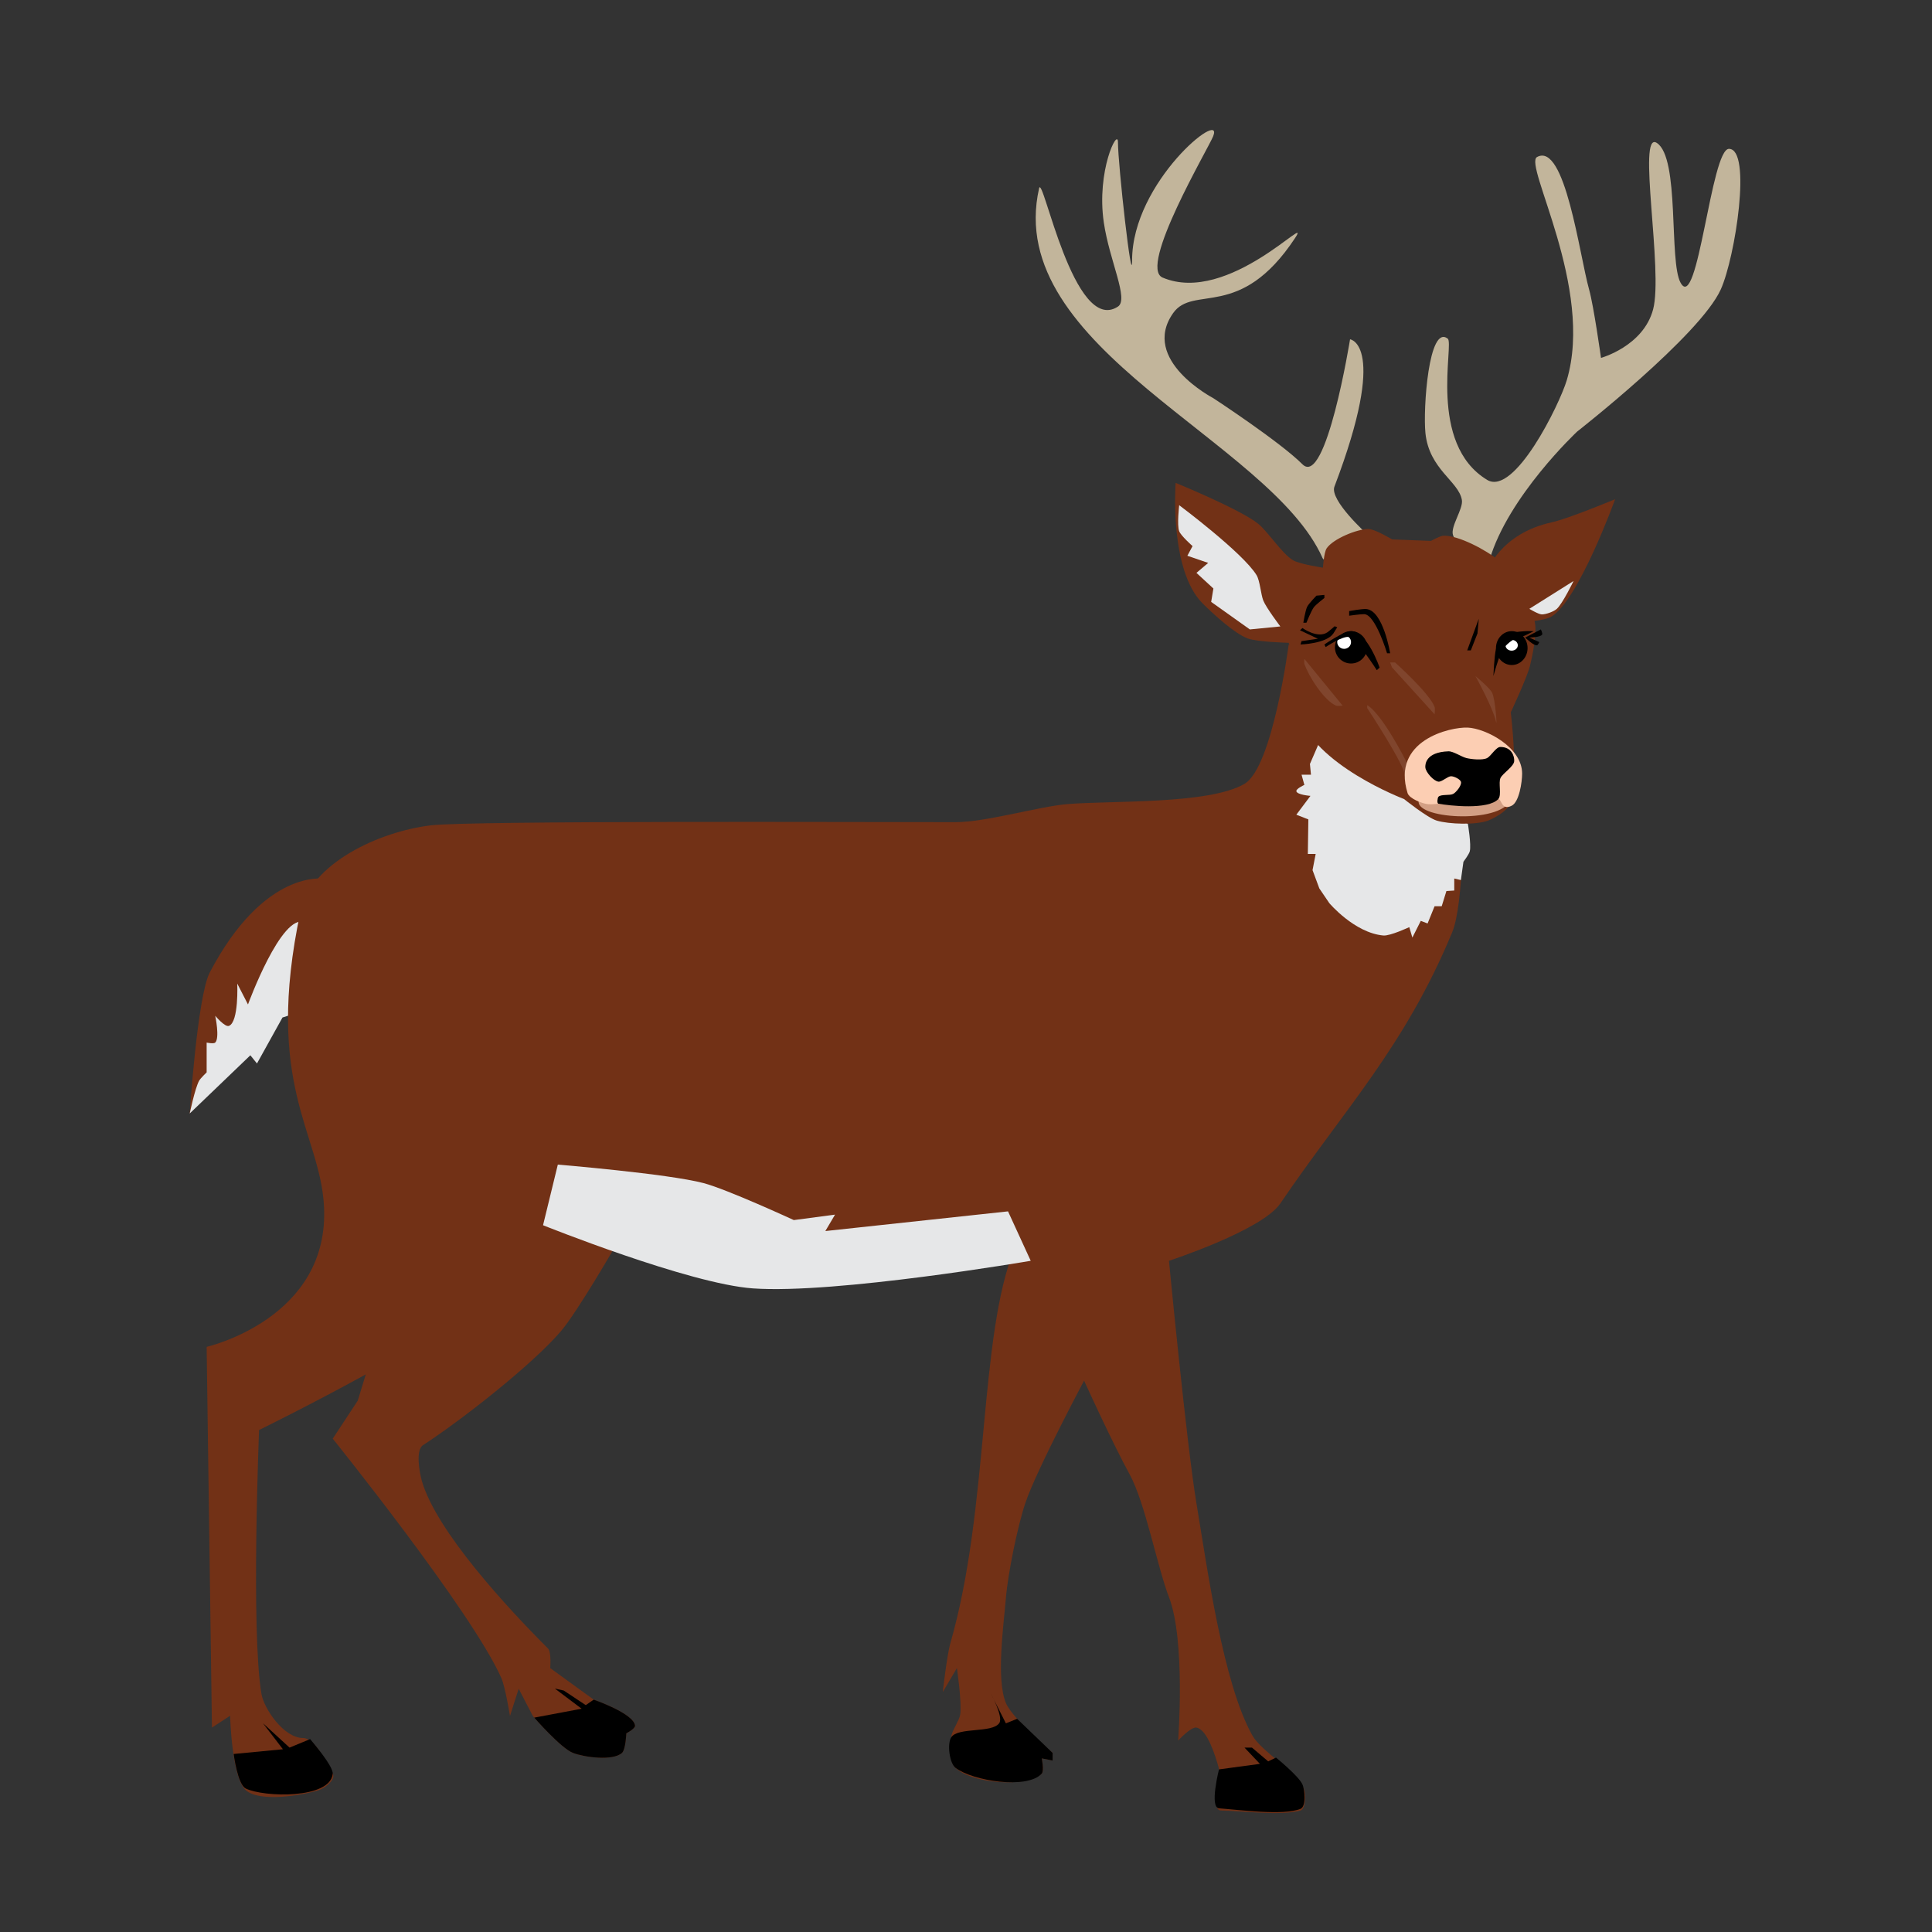 <?xml version="1.0" encoding="UTF-8"?>
<!DOCTYPE svg  PUBLIC '-//W3C//DTD SVG 1.1//EN'  'http://www.w3.org/Graphics/SVG/1.1/DTD/svg11.dtd'>
<svg enable-background="new 0 0 841.89 841.89" version="1.1" viewBox="0 0 841.89 841.89" xml:space="preserve" xmlns="http://www.w3.org/2000/svg">

	<rect x="0" y="0" width="841.89" height="841.89" fill="#333333" stroke="none"/>

	<path d="m141.28 384.23-15.769 58.402s-3.674-1.746-3.958-0.778c-1.298 4.412-10.642 20.506-10.642 20.506l-1.817-4.153-26.418 26.995s3.317-51.143 8.768-61.518c23.807-45.314 49.836-40.751 49.836-40.751" fill="#723116"/>
	<path d="m132.72 401.88c-10.06-4.123-24.659 35.82-24.659 35.82l-4.672-9.085s0.745 16.732-3.634 18.43c-1.731 0.671-5.97-4.413-5.97-4.413s2.064 9.616 0 11.681c-0.66 0.66-3.734 0-3.734 0v12.979s-2.681 2.564-3.274 3.634c-1.801 3.247-4.096 14.276-4.096 14.276l26.418-25.353 2.884 3.578 11.113-20.035 2.42-0.76s16.78-36.83 7.21-40.76l-6e-3 8e-3z" fill="#E6E7E8"/>
	<path d="m144.99 626.91s60.471 75.13 73.449 104.25c1.731 3.885 3.791 16.586 3.791 16.586l3.791-11.847 6.16 11.847s11.987 13.95 17.533 16.111c4.967 1.936 17.369 3.575 21.324 0 1.621-1.465 1.896-8.53 1.896-8.53s3.889-2.061 3.791-3.316c-0.414-5.308-18.007-11.373-18.007-11.373l-18.955-13.742s0.569-7.013-0.948-8.529c-17.533-17.533-48.618-51.036-54.969-72.976-1.087-3.757-2.81-13.513 0.474-15.638 16.111-10.425 47.521-34.896 60.181-49.756 7.032-8.254 23.374-36.539 23.374-36.539l-30.481-11.795-76.28 61.61-5.212 17.059-10.9 16.58-0.012-2e-3z" fill="#723116"/>
	<path d="m442.1 543.98c-15.638 38.383-10.899 112.78-27.958 172.01-1.493 5.185-3.317 21.324-3.317 21.324l6.16-10.425s2.258 15.339 1.422 20.376c-0.4 2.409-3.34 6.604-3.791 9.004-0.638 3.395-0.901 11.186 1.421 13.742 6.391 7.034 30.943 9.307 37.91 2.843 1.216-1.128 0-6.634 0-6.634l4.738 0.947v-3.317s-17.546-14.896-20.376-21.798c-4.315-10.522-0.912-34.155 0-45.491 0.854-10.606 5.122-31.62 8.529-41.7 5.057-14.958 27.484-56.863 27.484-56.863l-25.176-57.338c0.02 0.02-6.29 1.53-7.03 3.33l-0.016-0.01z" fill="#723116"/>
	<path d="m576.31 243.16c-22.708-51.196-139.39-91.092-123.51-161.11 1.54-6.788 15.11 64.195 34.362 51.543 4.836-3.178-3.694-19.861-6.159-36.596-3.317-22.53 6.159-41.441 6.159-35.045 0 9.864 6.159 64.521 6.159 51.543 0-34.362 40.197-66.455 35.334-54.136-2.11 5.346-32.74 57.054-22.043 61.592 28.804 12.221 65.854-29.519 57.702-17.181-23.987 36.308-44.297 20.044-53.164 32.741-14.264 20.423 17.505 36.956 17.505 36.956s29.014 18.964 38.901 28.851c10.303 10.302 20.746-54.461 20.746-54.461s16.857 2.009-6.808 64.186c-2.239 5.883 14.264 20.747 14.264 20.747s-17.22 15.4-19.45 10.36l2e-3 0.01z" fill="#C2B59B"/>
	<path d="m633.14 233.11c-1.128-3.766 4.545-11.36 3.891-15.236-1.382-8.189-14.264-13.292-15.885-29.175-1.072-10.51 1.428-47.583 9.729-41.122 2.881 2.242-8.86 45.802 17.177 61.544 11.893 7.19 31.543-32.903 34.687-43.438 11.994-40.198-18.949-93.966-12.967-97.251 12.218-6.71 18.506 42.777 22.691 57.703 2.044 7.287 5.188 29.824 5.188 29.824s18.378-5.049 22.691-21.071c4.538-16.856-7.132-78.219 1.621-72.614 10.134 6.489 5.187 51.543 10.373 60.944 7.492 13.581 13.291-58.351 21.071-58.351 10.049 0 2.752 47.286-3.565 61.268-9.062 20.054-62.565 61.917-62.565 61.917s-30.147 28.203-38.252 56.121c-1.36 4.65-14.5-6.43-15.89-11.06l5e-3 -3e-3z" fill="#C2B59B"/>
	<path d="m703.81 217.54s-20.391 8.486-27.555 10.049c-22.693 4.953-28.203 21.395-28.203 21.395l11.67 22.368s12.682-0.497 16.209-2.594c11.98-7.13 27.87-51.22 27.87-51.22l9e-3 2e-3z" fill="#723116"/>
	<polygon points="584.06 319.9 591.11 330.2 601.52 335.24 607.45 340.84 602.3 332.1 593.35 328.41 586.75 320.46" fill="none" stroke="#F04D23" stroke-miterlimit="10"/>
	<path d="m542.32 341.56c-15.528 9.078-57.896 7.224-77.272 8.841-12.269 1.023-35.483 7.865-48.616 7.865-42.465 0-211.17-0.695-228.66 1.384-22.388 2.662-52.339 16.46-56.818 37.484-16.111 75.622 8.482 96.252 10.227 128.41 2.665 49.127-51.136 61.363-51.136 61.363l2.312 165.91 7.916-5.164s0.649 26.902 6.818 32.436c5.921 5.313 24.235 2.402 31.818 0 2.497-0.791 7.577-4.6 6.088-7.225-3.092-5.449-7.88-15.502-12.906-15.502-8.435 0-17.089-12.775-18.182-19.318-4.579-27.416-1.013-114.9-1.013-114.9s86.768-42.51 108.07-64.352c5.155-5.285 15.667-24.16 15.667-24.16s67.361 21.674 90.909 23.881c30.401 2.85 121.6-9.109 121.6-9.109s28.874 66.998 43.169 93.182c6.718 12.305 12.039 40.328 17.08 53.41 7.326 19.012 3.993 62.5 3.993 62.5s5.569-6.127 7.978-5.682c4.808 0.887 8.206 12.355 9.585 17.045 1.348 4.586-3.644 19.088 1.137 19.088 7.154 0 26.121 2.496 34.619 0 2.163-0.635 2.402-6.727 1.68-8.861-2.639-7.791-18.633-16.689-22.662-23.863-12.736-22.676-19.604-72.568-24.358-101.14-4.309-25.893-11.971-105.68-11.971-105.68s40.544-13.229 48.532-25c27.782-40.941 54.198-68.201 74.896-118.18 5.148-12.432 4.881-53.824 4.881-53.824l-76.138-71.566c-0.01 0-6.94 53.52-19.26 60.72l0.017 7e-3z" fill="#723116"/>
	<path d="m564.89 344.76c0.275 1.598 6.153 2.051 6.153 2.051l-6.153 8.204 5.241 2.051-0.228 15.04h3.418l-1.367 7.064 2.963 7.976 4.329 6.381s10.938 12.989 23.563 14.128c2.957 0.267 11.304-3.646 11.304-3.646l1.344 4.557 3.669-7.292 2.963 1.14 3.05-7.52h3.103l2.051-6.608 3.418-0.228v-5.241l2.886 0.677 1.113-7.969s2.449-3.262 2.764-4.558c0.711-2.933-0.837-12.041-0.837-12.041l-65.174-34.447-3.646 8.432 0.456 4.678h-4.102l1.221 4.437c0.02 0-3.67 1.65-3.48 2.74l-0.022-6e-3z" fill="#E6E7E8"/>
	<path d="m243.08 507.49s48.024 3.98 63.498 8.056c10.275 2.706 39.331 16.113 39.331 16.113l17.97-2.371-4.229 7.155 79.609-8.577 9.889 21.54s-84.86 14.588-121.06 12.026c-27.895-1.974-91.453-27.527-91.453-27.527l6.44-26.41 5e-3 -5e-3z" fill="#E6E7E8"/>
	<path d="m114.63 750.96 8.654 11.299-21.462 2.054s1.683 13.3 5.265 15.046c7.903 3.852 36.751 4.656 37.897-6.402 0.353-3.402-9.852-15.116-9.852-15.116l-8.963 3.697-11.54-10.58 1e-3 2e-3z"/>
	<path d="m241.8 735.82 11.659 8.774-20.642 3.882s11.566 13.315 16.893 15.377c4.972 1.924 17.368 3.573 21.324 0 1.622-1.465 1.896-8.53 1.896-8.53s3.889-2.061 3.791-3.316c-0.414-5.308-18.007-11.373-18.007-11.373l-3.451 2.398-9.616-6.37-3.84-0.84-7e-3 -2e-3z"/>
	<path d="m431.84 738.11s5.482 10.014 3.606 12.741c-3.098 4.503-18.007 1.626-20.955 6.229-1.811 2.828-0.768 11.269 1.91 13.295 7.503 5.677 31.259 9.483 37.551 2.488 1.109-1.232 0-6.634 0-6.634l4.738 0.947v-3.317l-15.467-14.873-4.894 1.985-6.5-12.87 0.011 9e-3z"/>
	<path d="m542.3 761.53 6.73 7.092-17.841 2.411s-4.229 16.657 0 16.959c8.592 0.612 27.938 3.278 35.521 0.23 2.51-1.009 1.943-8.354 0.771-10.793-1.76-3.662-11.446-11.537-11.446-11.537l-3.399 1.647-7.092-6.01h-3.24l-4e-3 1e-3z"/>
	<path d="m576.48 247.37s-10.077-1.525-12.967-3.198c-4.769-2.76-10.95-12.465-15.236-15.928-7.81-6.31-35.983-17.83-35.983-17.83s-2.882 37.894 11.74 52.516c4.381 4.381 13.755 13.027 19.543 15.236 4.227 1.613 17.991 1.945 17.991 1.945l2.593 9.401s0.17 15.991 1.621 21.071c6.483 22.691 46.032 37.604 46.032 37.604s10.174 8.174 14.264 9.401c5.356 1.606 17.128 1.955 22.367 0 2.612-0.975 7.84-3.984 9.077-6.483 4.68-9.457 0.811-40.683 0.811-40.683s6.902-14.716 8.267-19.937c1.217-4.658 3.151-14.393 2.269-19.126-0.592-3.172-3.508-9.141-5.511-11.67-2.42-3.057-6.84-12.468-10.373-15.516-4.976-4.292-17.422-10.97-23.989-10.742-1.469 0.051-5.421 2.269-5.421 2.269l-16.946-0.648s-7.543-4.57-10.374-4.539c-5.003 0.056-15.341 4.29-18.153 8.429-1.2 1.78-1.62 8.43-1.62 8.43l-2e-3 -2e-3z" fill="#723116"/>
	<path d="m568.39 287.11s-0.169 1.622 0 2.126c1.815 5.418 8.528 15.965 13.768 18.245 0.667 0.29 2.91 0 2.91 0l-16.68-20.37 2e-3 -1e-3z" enable-background="new    " fill="#fff" opacity=".1"/>
	<path d="m595.76 308.54s17.291 26.277 16.229 29.326c-0.464 1.333 1.701-4.295 1.054-5.551-11.855-23.002-17.283-25.006-17.283-25.006v1.231z" enable-background="new    " fill="#fff" opacity=".1"/>
	<path d="m642.94 294.61s7.836 14.214 8.955 19.923c0.613 3.13-0.268-9.788-1.68-12.648-1.15-2.3-7.28-7.27-7.28-7.27l5e-3 -5e-3z" enable-background="new    " fill="#fff" opacity=".1"/>
	<path d="m607.9 288.67s14.932 13.307 17.237 19.364c0.289 0.758 0 3.246 0 3.246l-18.58-20.483-0.783-2.127h2.126z" enable-background="new    " fill="#fff" opacity=".1"/>
	<polygon points="639.35 283.41 644.39 269.64 643.83 276.02 640.92 283.41"/>
	<path d="m587.91 266.29s5.582-1.049 7.451-0.896c7.406 0.61 10.41 19.277 10.41 19.277h-1.344s-5.067-16.945-9.962-17.039c-1.646-0.031-6.556 0.671-6.556 0.671v-1.567"/>
	<path d="m578.35 275.58c0.882-0.576 3.245-2.687 3.245-2.687l1.12 0.448s-1.235 2.031-1.68 2.686c-3.056 4.508-14.327 4.813-14.327 4.813l0.448-1.455 7.122-1.044-7.804-3.699 1.098-0.975c-0.01 0.01 6.51 4.7 10.77 1.92l8e-3 -7e-3z"/>
	<ellipse cx="588.73" cy="282.08" rx="7.023" ry="7.046"/>
	<ellipse cx="585.72" cy="279.8" rx="3.008" ry="2.939" fill="#fff"/>
	<path d="m577.12 280.84s8.388-5.809 11.641-5.809c6.995 0 12.424 15.884 12.424 15.884l-1.23 1.119s-8.589-13.577-12.041-14.439c-2.699-0.674-10.233 4.365-10.233 4.365l-0.56-1.12h-1e-3z"/>
	<ellipse cx="658.77" cy="282.41" rx="6.884" ry="7.382"/>
	<path d="m664.62 277.82 6.827-3.543s0.864 1.759 0.561 2.254c-0.752 1.224-5.597 1.289-5.597 1.289l4.365 1.986s-0.589 1.298-1.008 1.375c-1.52 0.27-5.15-3.36-5.15-3.36l2e-3 -1e-3z"/>
	<path d="m577.12 260.58s-3.667 2.813-4.59 4.03c-1.132 1.491-3.245 6.749-3.245 6.749h-1.344s0.872-5.372 1.679-6.973c0.706-1.401 4.03-4.813 4.03-4.813l3.47-0.336v1.343z"/>
	<path d="m513.84 220.14s27.801 20.771 33.714 30.472c1.483 2.434 1.877 8.368 2.917 11.022 1.238 3.16 7.456 11.346 7.456 11.346l-13.291 1.297-16.856-11.995 0.972-5.835-7.386-6.808 5.117-4.351-9.077-3.105 2.27-4.214s-5.054-4.447-5.835-6.483c-1.01-2.65 0-11.35 0-11.35l-1e-3 4e-3z" fill="#E6E7E8"/>
	<ellipse cx="658.72" cy="281.18" rx="2.686" ry="2.354" fill="#fff"/>
	<path d="m664.65 275.03c-2.355 0.23-7.381 0.436-9.29 1.835-1.376 1.008-3.048 4.225-3.47 5.878-0.737 2.886-1.119 11.863-1.119 11.863s2.466-9.269 4.253-11.863c1.029-1.494 3.923-4.165 5.709-4.478 2.554-0.448 7.611-3.235 7.611-3.235s-2.77-0.08-3.69 0.01l-4e-3 -0.01z"/>
	<path d="m666.43 265.3 0.657-0.413 18.607-11.705s-4.691 9.704-7.271 12.118c-1.285 1.203-4.851 2.487-6.609 2.424-1.48-0.05-5.39-2.42-5.39-2.42l6e-3 -4e-3z" fill="#E6E7E8"/>
	<path d="m618.24 349.97c-3.097-14.46 40.409-16.743 40.473-3.621 0.07 12.53-38.85 11.18-40.47 3.62l-3e-3 1e-3z" enable-background="new    " fill="#FCCEB3" opacity=".7"/>
	<path d="m639.62 317.06c-7.614-0.353-33.389 5.511-26.258 28.527 0.762 2.459 6.511 4.653 9.077 4.863 3.416 0.279 10.208-1.24 13.615-1.621 4.19-0.469 14.794-0.648 16.856-0.648 1.439 0 1.328 5.187 5.835 2.92 3.274-1.647 4.521-10.276 4.539-13.941 0.04-11.67-15.92-19.74-23.68-20.1h0.016z" fill="#FCCEB3"/>
	<path d="m638.9 330.31c2.229 0.548 7.157 1.084 9.179 0 1.646-0.882 3.842-4.813 5.708-4.813 4.925-1e-3 6.165 4.003 6.044 6.156-0.132 2.343-4.834 5.201-5.932 7.276-1.088 2.056 0.575 7.533-0.992 9.252-4.41 4.834-21.406 2.909-26.096 2.047-0.742-0.136-0.414-2.56 0-3.016 1.092-1.203 4.941-0.477 6.381-1.231 1.375-0.721 3.688-3.612 3.47-5.149-0.178-1.254-3.099-2.593-4.365-2.574-1.491 0.022-4.004 2.523-5.485 2.351-2.101-0.245-5.588-4.135-5.708-6.248-0.065-1.145 0-6.625 10.073-6.96 2.06-0.08 5.72 2.41 7.72 2.9l3e-3 9e-3z"/>

</svg>

